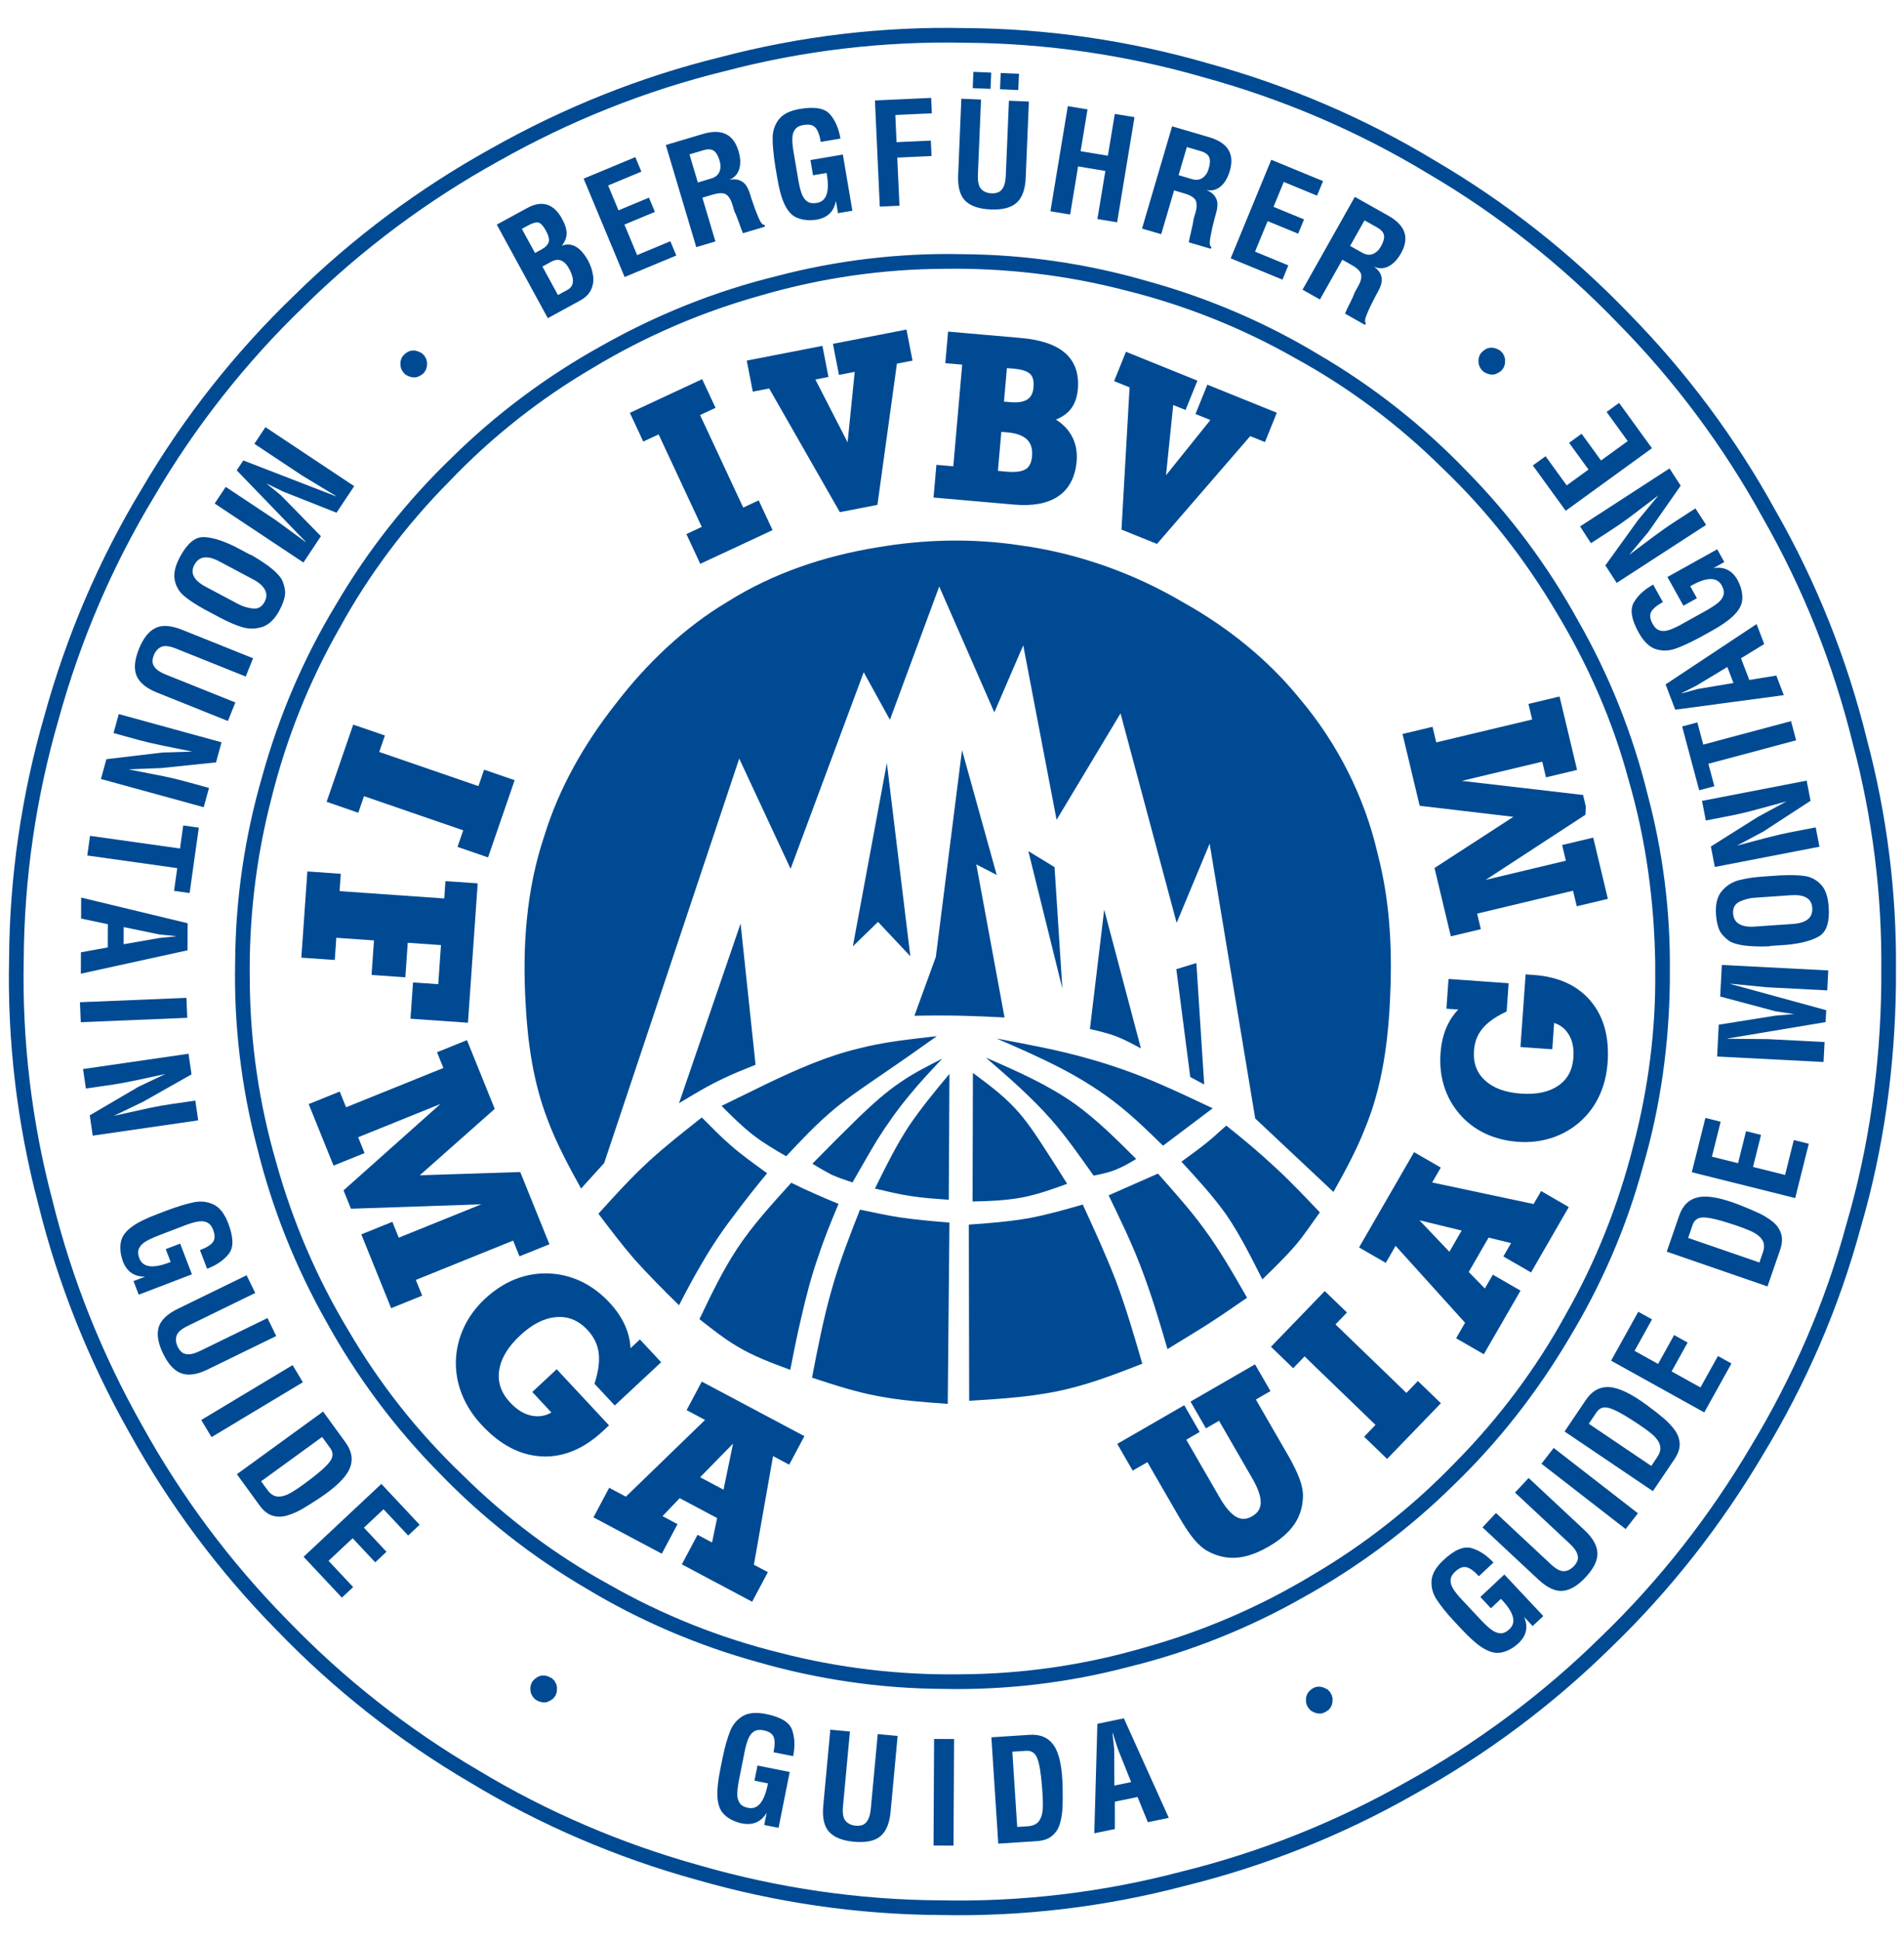 <?xml version="1.0" encoding="utf-8"?>
<!-- Generator: Adobe Illustrator 16.0.3, SVG Export Plug-In . SVG Version: 6.00 Build 0)  -->
<!DOCTYPE svg PUBLIC "-//W3C//DTD SVG 1.1//EN" "http://www.w3.org/Graphics/SVG/1.1/DTD/svg11.dtd">
<svg version="1.1" xmlns="http://www.w3.org/2000/svg" xmlns:xlink="http://www.w3.org/1999/xlink" x="0px" y="0px" width="429px"
	 height="437px" viewBox="0 0 429 437" enable-background="new 0 0 429 437" xml:space="preserve">
<g id="Ebene_2">
</g>
<g id="Ebene_1">
	<g>
		<path fill-rule="evenodd" clip-rule="evenodd" fill="#004A93" d="M376.242,218.881c0,0.689-0.001,1.379,0,2.146
			c-0.153,14.023-2.069,28.2-6.055,41.764c-3.679,13.642-9.35,26.669-16.631,38.7c-7.204,12.185-15.94,23.372-26.133,33.182
			c-10.04,9.886-21.459,18.392-33.798,25.212c-12.262,6.973-25.521,12.261-39.238,15.633c-13.642,3.602-27.82,5.287-41.921,4.98
			c-14.102-0.076-28.203-2.146-41.769-6.054c-13.564-3.755-26.669-9.349-38.702-16.629c-12.185-7.127-23.375-15.939-33.184-26.131
			c-9.886-10.04-18.394-21.458-25.214-33.795c-6.974-12.339-12.263-25.519-15.634-39.236c-3.602-13.641-5.288-27.817-4.981-41.917
			c0.077-14.101,2.146-28.201,6.054-41.688c3.755-13.64,9.35-26.744,16.631-38.776c7.127-12.184,15.94-23.373,26.133-33.181
			c10.04-9.886,21.458-18.392,33.797-25.212c12.339-6.974,25.521-12.261,39.239-15.633c13.642-3.602,27.819-5.288,41.92-4.981
			c14.102,0.077,28.203,2.146,41.691,6.054c13.642,3.755,26.747,9.349,38.779,16.629c12.186,7.126,23.374,15.939,33.184,26.131
			c9.887,10.039,18.394,21.457,25.214,33.871c6.975,12.185,12.263,25.442,15.635,39.159
			C374.709,192.059,376.395,205.547,376.242,218.881L376.242,218.881z M372.944,218.881c0-0.695,0-1.388,0-2.083
			c-0.231-13.804-2.083-27.607-5.938-40.871c-3.548-13.341-9.178-26.143-16.351-38.018c-7.018-11.876-15.578-22.827-25.604-32.389
			c-9.794-9.716-20.977-18.122-33.085-24.754c-12.031-6.863-24.987-12.03-38.407-15.346c-13.342-3.471-27.224-5.09-41.028-4.858
			c-13.805,0.077-27.61,2.081-40.875,5.938c-13.342,3.702-26.145,9.177-38.021,16.349c-11.876,6.94-22.828,15.577-32.391,25.602
			c-9.717,9.794-18.123,20.976-24.756,33.083c-6.864,12.03-12.031,24.986-15.348,38.403c-3.47,13.341-5.09,27.223-4.859,41.026
			c0.077,13.804,2.083,27.607,5.938,40.872c3.702,13.341,9.178,26.142,16.35,38.018c6.941,11.876,15.579,22.826,25.604,32.389
			c9.795,9.717,20.978,18.122,33.085,24.755c12.031,6.863,24.988,12.029,38.407,15.345c13.342,3.472,27.224,5.091,41.028,4.859
			c13.805-0.077,27.61-2.082,40.875-5.938c13.342-3.701,26.145-9.177,38.021-16.349c11.876-6.94,22.828-15.577,32.468-25.602
			c9.641-9.794,18.047-20.977,24.68-33.083c6.863-12.03,11.953-24.909,15.348-38.404C371.401,245.1,373.099,231.99,372.944,218.881
			L372.944,218.881z"/>
		<path fill-rule="evenodd" clip-rule="evenodd" fill="#004A93" d="M130.924,267.772c-2.836-5.135-5.595-10.27-7.587-15.634
			c-3.142-8.199-4.445-17.089-4.905-25.978c-0.767-12.875,0.153-25.825,4.215-37.856c3.295-10.729,8.966-20.691,16.017-29.657
			c7.051-9.196,15.558-17.319,25.367-23.143c10.116-6.361,21.765-10.268,33.644-12.185c10.653-1.839,21.536-2.069,32.188-0.46
			c12.875,1.763,25.444,6.207,36.633,12.798c10.04,5.594,19.16,12.874,26.363,21.763c8.507,10.039,14.638,22.224,17.551,34.945
			c2.682,10.269,3.295,20.844,2.835,31.496c-0.383,10.422-1.763,20.996-5.748,30.499c-1.915,4.904-4.444,9.502-7.05,14.177
			l-17.627-16.553l-10.27-61.918l-7.434,17.855l-12.646-47.205l-14.408,23.985l-7.511-39.312l-6.514,15.096l-12.416-28.354
			l-11.112,30.04l-5.901-10.729l-16.478,44.293l-11.572-24.829l-30.426,91.115L130.924,267.772L130.924,267.772z M152.996,248.537
			l13.871-40.461l3.372,31.802c-2.453,0.996-4.981,1.992-7.357,3.142C159.433,244.629,156.214,246.621,152.996,248.537
			L152.996,248.537z M192.158,213.21l7.664-41.305l5.288,43.527l-7.28-7.739L192.158,213.21L192.158,213.21z M206.029,228.843
			l4.828-13.257l5.901-46.592l7.817,28.124l-4.599-2.375l6.361,34.484c-3.065-0.153-6.207-0.306-9.35-0.383
			C213.31,228.767,209.708,228.767,206.029,228.843L206.029,228.843z M239.366,222.712l-7.664-30.959l5.901,3.602L239.366,222.712
			L239.366,222.712z M245.574,231.832l3.219-26.898l8.276,31.265c-1.839-0.996-3.678-1.992-5.671-2.759
			C249.56,232.751,247.566,232.291,245.574,231.832L245.574,231.832z M268.183,242.637l-3.143-24.292l4.521-1.379l1.763,27.357
			L268.183,242.637L268.183,242.637z M134.833,273.442c3.602-3.984,7.28-8.046,11.265-11.725c3.833-3.525,7.971-6.743,12.033-9.962
			c2.146,2.146,4.215,4.291,6.514,6.284c2.529,2.222,5.365,4.215,8.2,6.283c-2.529,3.065-4.981,6.131-7.357,9.35
			c-2.605,3.371-4.981,6.896-7.127,10.575c-1.916,3.219-3.679,6.514-5.364,9.809c-3.449-3.372-6.898-6.82-10.116-10.422
			C140.044,280.34,137.438,276.892,134.833,273.442L134.833,273.442z M157.594,297.198c2.605-5.44,5.211-10.882,8.43-15.786
			c3.525-5.364,7.894-10.115,12.262-14.943c1.839,0.92,3.678,1.763,5.594,2.605c1.686,0.767,3.372,1.456,5.058,2.146
			c-1.609,3.831-3.219,7.739-4.521,11.725c-1.609,4.521-2.835,9.272-3.908,14.023c-0.92,3.831-1.687,7.739-2.453,11.648
			c-4.139-1.533-8.277-3.065-11.956-5.288C163.112,301.567,160.353,299.344,157.594,297.198L157.594,297.198z M182.961,310.379
			c1.303-6.743,2.605-13.563,4.521-20.153c1.687-5.978,3.985-11.878,6.284-17.702c3.066,0.612,6.055,1.303,9.12,1.762
			c3.678,0.537,7.357,0.844,11.036,1.15l-0.383,40.844c-5.365-0.383-10.653-0.766-15.788-1.762
			C192.771,313.598,187.866,311.989,182.961,310.379L182.961,310.379z M218.368,315.591l-0.077-39.696
			c4.521-0.307,9.12-0.689,13.564-1.456c4.063-0.766,8.124-1.915,12.109-3.064c2.605,5.67,5.211,11.341,7.434,17.088
			c2.299,6.131,4.139,12.415,5.978,18.775c-5.518,2.146-11.035,4.291-16.784,5.671C233.389,314.671,225.878,315.131,218.368,315.591
			L218.368,315.591z M263.048,303.942c-1.84-6.36-3.756-12.722-6.132-18.852c-2.069-5.364-4.598-10.575-7.127-15.786l11.112-4.904
			c3.525,3.984,7.127,7.97,10.27,12.261c3.679,4.981,6.744,10.346,9.811,15.709c-2.913,1.993-5.748,3.985-8.737,5.901
			S266.113,302.026,263.048,303.942L263.048,303.942z M284.43,288.232c-2.529-4.98-4.981-9.962-8.124-14.56
			c-2.988-4.215-6.59-8.123-10.115-11.955c1.915-1.379,3.908-2.835,5.823-4.367c1.457-1.15,2.836-2.529,4.292-3.755
			c3.755,2.987,7.435,6.053,10.96,9.349c3.524,3.218,6.82,6.743,10.115,10.191c-1.762,2.452-3.448,4.981-5.364,7.28
			C289.641,283.175,287.035,285.704,284.43,288.232L284.43,288.232z M262.052,258.116c-3.22-3.142-6.361-6.207-9.811-8.966
			c-3.908-3.143-8.276-5.9-12.798-8.276c-4.828-2.529-9.887-4.751-14.868-6.896c6.821,1.303,13.719,2.528,20.386,4.444
			c5.288,1.456,10.499,3.295,15.558,5.44c4.292,1.84,8.507,3.832,12.722,5.824L262.052,258.116L262.052,258.116z M246.417,264.859
			c-3.065-4.291-6.132-8.735-9.58-12.644c-4.444-5.059-9.579-9.502-14.714-13.947c7.051,3.065,14.025,6.131,20.155,10.498
			c4.981,3.603,9.35,7.971,13.719,12.338c-1.38,0.843-2.683,1.609-4.139,2.223C250.173,264.094,248.333,264.477,246.417,264.859
			L246.417,264.859z M240.439,266.699c-3.296,1.227-6.591,2.375-10.039,3.065c-3.679,0.689-7.435,0.843-11.267,0.919l0.077-28.967
			c3.295,2.452,6.514,4.828,9.272,7.74c2.836,2.988,5.059,6.438,7.281,9.886C237.374,261.794,238.906,264.247,240.439,266.699
			L240.439,266.699z M213.77,270.301c-2.913-0.23-5.748-0.384-8.583-0.843c-2.683-0.383-5.365-1.073-8.047-1.687
			c2.376-4.827,4.752-9.655,7.664-14.1c2.759-4.062,5.901-7.894,9.12-11.725L213.77,270.301L213.77,270.301z M192.081,266.393
			c-1.609-0.536-3.219-1.073-4.752-1.763c-1.456-0.767-2.912-1.609-4.292-2.452c3.449-3.525,6.974-7.05,10.5-10.498
			c2.989-2.836,6.054-5.671,9.503-7.97c2.912-1.993,6.131-3.603,9.273-5.212c-2.529,2.683-5.058,5.364-7.434,8.276
			c-2.682,3.219-5.058,6.591-7.281,10.116C195.683,260.032,193.92,263.251,192.081,266.393L192.081,266.393z M177.136,260.491
			c-2.529-1.455-4.981-2.911-7.204-4.597c-2.606-1.993-4.982-4.369-7.357-6.744c3.448-1.686,6.897-3.372,10.346-5.058
			c6.591-3.143,13.335-6.131,20.309-7.816c5.824-1.532,11.802-2.146,17.856-2.836c-3.985,2.836-7.894,5.595-11.956,8.354
			c-3.755,2.605-7.51,5.058-11.036,7.97C184.111,253.059,180.585,256.813,177.136,260.491L177.136,260.491z"/>
		<path fill-rule="evenodd" clip-rule="evenodd" fill="#004A93" d="M339.106,81.323c0,0.077,0,0.077,0,0.077
			c0,0.23,0,0.537-0.076,0.767c-0.077,0.23-0.154,0.537-0.307,0.766c-0.154,0.23-0.308,0.383-0.461,0.613
			c-0.229,0.153-0.459,0.306-0.689,0.459c-0.229,0.077-0.46,0.23-0.689,0.307c-0.23,0.076-0.536,0.076-0.767,0.076
			c-0.307,0-0.536-0.076-0.843-0.153c-0.23-0.077-0.46-0.153-0.69-0.306c-0.229-0.077-0.459-0.307-0.612-0.46
			c-0.23-0.23-0.307-0.383-0.46-0.613c-0.153-0.229-0.229-0.459-0.307-0.766c-0.077-0.23-0.077-0.537-0.077-0.767
			c0-0.306,0-0.537,0.077-0.766c0.077-0.307,0.23-0.537,0.307-0.767c0.153-0.23,0.307-0.383,0.536-0.613
			c0.153-0.154,0.384-0.307,0.613-0.46c0.229-0.154,0.46-0.23,0.69-0.307c0.306-0.077,0.536-0.077,0.842-0.077
			c0.23,0,0.537,0.077,0.767,0.153c0.23,0.077,0.46,0.153,0.69,0.307c0.229,0.077,0.46,0.23,0.612,0.46
			c0.23,0.153,0.384,0.383,0.461,0.613c0.152,0.23,0.306,0.46,0.306,0.767C339.106,80.863,339.183,81.093,339.106,81.323
			L339.106,81.323z"/>
		<path fill="#004A93" d="M252.688,119.311l0.031-0.548l1.792-31.493l-2.77-1.119l-0.715-0.289l0.287-0.712l2.095-5.185l0.289-0.715
			l0.712,0.288l14.675,5.929l0.715,0.289l-0.287,0.711l-2.095,5.185l-0.289,0.714l-0.711-0.287l-2.074-0.838l-1.62,15.828
			l9.994-12.445l-2.637-1.065l-0.716-0.289l0.287-0.711l2.096-5.185l0.289-0.715l0.711,0.288l14.227,5.747l0.715,0.29l-0.287,0.71
			l-2.096,5.186l-0.288,0.715l-0.711-0.288l-2.61-1.054l-20.652,23.873l-0.36,0.416l-0.507-0.206l-6.974-2.817L252.688,119.311
			L252.688,119.311z M224.844,106.09l1.975,0.173c1.042,0.09,1.928,0.083,2.655-0.023l-0.003,0c0.687-0.1,1.241-0.285,1.664-0.556
			v0.003c0.393-0.253,0.705-0.608,0.935-1.064c0.244-0.484,0.399-1.097,0.464-1.836c0.073-0.835,0.014-1.563-0.177-2.182
			c-0.185-0.602-0.495-1.121-0.932-1.558c-0.001-0.001-0.002-0.002-0.003-0.003l0.003,0.003c-0.001-0.001-0.002-0.002-0.003-0.003
			c-0.448-0.444-1.032-0.802-1.751-1.074c-0.746-0.281-1.649-0.468-2.709-0.562l-1.349-0.118L224.844,106.09L224.844,106.09z
			 M226.209,90.479l1.397,0.123c0.904,0.079,1.684,0.062,2.339-0.051c0.626-0.107,1.145-0.299,1.559-0.573
			c0.389-0.259,0.697-0.604,0.922-1.036c0.236-0.453,0.384-1.014,0.442-1.682c0.063-0.728,0.027-1.342-0.107-1.846
			c-0.126-0.465-0.336-0.844-0.63-1.139c-0.312-0.308-0.757-0.562-1.336-0.762c-0.62-0.214-1.396-0.363-2.327-0.444l-1.598-0.14
			L226.209,90.479L226.209,90.479z M230.018,76.14c2.226,0.194,4.169,0.571,5.83,1.13c1.691,0.568,3.076,1.327,4.154,2.275h-0.003
			c1.108,0.974,1.901,2.149,2.377,3.524c0.469,1.355,0.629,2.892,0.479,4.609c-0.087,0.984-0.284,1.879-0.592,2.682
			c-0.315,0.822-0.743,1.534-1.279,2.133l-0.003,0.002c-0.535,0.591-1.214,1.108-2.038,1.549c-0.32,0.172-0.663,0.332-1.028,0.479
			c0.464,0.292,0.894,0.605,1.287,0.937c0.834,0.702,1.521,1.497,2.063,2.38c0.539,0.887,0.918,1.842,1.136,2.864
			s0.277,2.101,0.178,3.235c-0.154,1.763-0.572,3.301-1.254,4.612c-0.689,1.327-1.647,2.409-2.871,3.244v0.003
			c-1.205,0.818-2.649,1.384-4.334,1.697c-1.652,0.306-3.521,0.369-5.604,0.188l-17.403-1.523l-0.772-0.067l0.067-0.771l0.509-5.829
			l0.068-0.772l0.77,0.067l3.037,0.266l2.004-22.904l-3.034-0.265l-0.771-0.067l0.067-0.77l0.488-5.571l0.067-0.772l0.77,0.067
			L230.018,76.14L230.018,76.14z M189.231,115.389l-0.274-0.479l-15.649-27.387l-2.939,0.571l-0.753,0.146l-0.147-0.758l-1.068-5.49
			l-0.146-0.753l0.757-0.147l15.538-3.02l0.754-0.146l0.147,0.758l1.067,5.489l0.146,0.753l-0.758,0.148l-2.189,0.426l7.261,14.154
			l1.603-15.877l-2.796,0.544l-0.753,0.146l-0.147-0.758l-1.067-5.489l-0.146-0.753l0.757-0.148l15.063-2.927l0.753-0.146
			l0.147,0.758l1.067,5.489l0.146,0.753l-0.758,0.147l-2.758,0.536l-4.317,31.268l-0.075,0.545l-0.543,0.105l-7.382,1.436
			L189.231,115.389L189.231,115.389z M157.78,127.027l-0.326-0.699l-2.474-5.304l-0.325-0.698l0.699-0.327l2.764-1.289l-9.72-20.843
			l-2.764,1.289l-0.699,0.326l-0.326-0.699l-2.364-5.069l-0.326-0.698l0.699-0.326l14.894-6.944l0.698-0.326l0.326,0.699
			l2.364,5.068l0.326,0.698l-0.7,0.326l-2.787,1.299l9.72,20.843l2.789-1.3l0.698-0.326l0.326,0.699l2.473,5.304l0.326,0.698
			l-0.699,0.326l-14.893,6.945L157.78,127.027L157.78,127.027z"/>
		<path fill="#004A93" d="M357.291,181.701l-0.065,1.853l-22.464,14.666l18.056-4.309l-0.665-2.784l-0.179-0.749l0.747-0.178
			l5.51-1.315l0.748-0.178l0.179,0.747l2.938,12.305l0.179,0.748l-0.747,0.178L356.016,204l-0.748,0.178l-0.178-0.747l-0.659-2.761
			l-21.611,5.159l0.658,2.759l0.178,0.748l-0.747,0.178l-5.266,1.258l-0.748,0.178l-0.178-0.748l-3.372-14.12l-0.127-0.532
			l0.454-0.294l17.318-11.233l-20.586-2.423l-0.532-0.062l-0.126-0.528l-3.556-14.9l-0.179-0.748l0.746-0.179l5.268-1.259
			l0.747-0.179l0.179,0.748l0.658,2.76l21.612-5.159l-0.658-2.758l-0.179-0.749l0.748-0.179l5.509-1.315l0.749-0.178l0.178,0.747
			l3.593,15.047l0.178,0.749l-0.746,0.178l-5.511,1.316l-0.748,0.179l-0.179-0.748l-0.665-2.785l-18.118,4.324l26.779,3.116
			l0.535,0.063l0.126,0.527l0.74,3.1L357.291,181.701L357.291,181.701z M339.468,227.884l-0.405,0.194
			c-1.169,0.565-2.185,1.165-3.046,1.8c-0.843,0.62-1.538,1.275-2.086,1.965c-0.541,0.677-0.962,1.419-1.264,2.223
			c-0.302,0.806-0.487,1.692-0.556,2.655c-0.099,1.387,0.057,2.632,0.466,3.733c0.407,1.099,1.071,2.075,1.99,2.93
			c0.935,0.867,2.066,1.55,3.396,2.047c1.349,0.504,2.917,0.82,4.706,0.947c1.798,0.128,3.407,0.037,4.825-0.271
			c1.394-0.304,2.612-0.818,3.653-1.544c1.024-0.713,1.814-1.589,2.371-2.625c0.562-1.045,0.892-2.27,0.991-3.672
			c0.08-1.119,0.02-2.133-0.183-3.037c-0.199-0.889-0.535-1.689-1.009-2.396l-0.002-0.003c-0.468-0.703-1.031-1.269-1.689-1.693
			h-0.002c-0.441-0.285-0.926-0.509-1.452-0.674l-0.367,5.161l-0.056,0.771l-0.77-0.055l-5.626-0.401l-0.771-0.055l0.055-0.77
			l1.055-14.823l0.055-0.771l0.771,0.055l1.052,0.075c2.771,0.197,5.224,0.78,7.359,1.751c2.152,0.979,3.974,2.35,5.461,4.11
			c1.486,1.763,2.55,3.81,3.188,6.137c0.633,2.306,0.848,4.882,0.646,7.728c-0.097,1.357-0.302,2.668-0.616,3.931
			c-0.313,1.254-0.734,2.449-1.267,3.585l0.003-0.003c-0.529,1.141-1.159,2.198-1.888,3.176c-0.726,0.974-1.558,1.873-2.494,2.701
			l-0.003,0.003c-0.938,0.817-1.936,1.525-2.994,2.124l0.003-0.003c-1.063,0.602-2.188,1.096-3.378,1.481h-0.003
			c-1.192,0.386-2.416,0.651-3.674,0.796c-1.265,0.146-2.557,0.172-3.872,0.079c-1.352-0.097-2.651-0.303-3.897-0.618
			c-1.244-0.313-2.427-0.737-3.547-1.269h-0.003c-1.115-0.533-2.156-1.169-3.121-1.908c-0.962-0.736-1.847-1.574-2.652-2.514
			c-0.795-0.931-1.48-1.916-2.055-2.956c-0.572-1.037-1.038-2.134-1.396-3.29v0.003c-0.359-1.147-0.605-2.339-0.737-3.574
			c-0.133-1.247-0.152-2.523-0.061-3.826c0.085-1.19,0.261-2.321,0.527-3.393c0.266-1.068,0.622-2.063,1.067-2.987
			c0.451-0.934,0.99-1.792,1.616-2.574c0.249-0.311,0.512-0.61,0.79-0.9l-1.901-0.135l-0.772-0.055l0.056-0.771l0.367-5.158
			l0.054-0.771l0.771,0.055l12.002,0.854l0.771,0.055l-0.055,0.771l-0.366,5.158L339.468,227.884L339.468,227.884z M334.324,305.099
			l-0.666-0.384l-4.906-2.833l-0.666-0.384l0.387-0.67l1.63-2.823l-15.653-17.323l-1.826,3.163l-0.386,0.667l-0.665-0.384
			l-4.689-2.707l-0.666-0.385l0.387-0.67l11.623-20.129l0.386-0.668l0.665,0.385l4.688,2.707l0.667,0.384l-0.387,0.67l-1.554,2.689
			l22.854,4.854l1.303-2.256l0.384-0.665l0.667,0.386l4.906,2.832l0.665,0.384l-0.386,0.667l-7.735,13.398l-0.386,0.667
			l-0.665-0.384l-4.906-2.833l-0.667-0.385l0.386-0.669l1.353-2.342l-5.066-1.233l-4.472,7.743l3.632,3.723l1.417-2.455l0.385-0.668
			l0.666,0.385l4.906,2.832l0.666,0.384l-0.387,0.67l-7.502,12.993L334.324,305.099L334.324,305.099z M326.571,282.014l2.76-4.779
			l-9.513-2.316L326.571,282.014L326.571,282.014z M312.535,328.682l-0.552-0.532l-4.075-3.935l-0.554-0.536l0.533-0.552
			l2.036-2.107l-15.983-15.434l-2.033,2.105l-0.536,0.555l-0.552-0.533l-3.895-3.761l-0.555-0.535l0.533-0.552l11.051-11.442
			l0.535-0.554l0.552,0.532l3.895,3.761l0.555,0.535l-0.533,0.553l-2.054,2.126l15.982,15.434l2.052-2.124l0.535-0.555l0.553,0.533
			l4.074,3.935l0.554,0.535l-0.533,0.553l-11.05,11.441L312.535,328.682L312.535,328.682z M258.525,329.407l-2.645,1.527
			l-0.67,0.386l-0.384-0.666l-2.707-4.688l-0.386-0.669l0.669-0.386l13.754-7.94l0.668-0.386l0.387,0.669l2.706,4.688l0.386,0.669
			l-0.669,0.386l-2.348,1.355l7.546,13.069c0.658,1.141,1.312,2.079,1.957,2.814c0.618,0.703,1.227,1.218,1.827,1.54
			c0.554,0.298,1.117,0.437,1.689,0.413c0.579-0.023,1.184-0.216,1.809-0.577c0.637-0.367,1.116-0.801,1.434-1.297
			c0.312-0.484,0.48-1.047,0.505-1.683v-0.006c0.03-0.687-0.103-1.475-0.396-2.364c-0.31-0.934-0.791-1.968-1.444-3.099
			l-7.547-13.071l-2.284,1.318l-0.666,0.384l-0.385-0.667l-2.707-4.688l-0.387-0.669l0.666-0.385l13.204-7.623l0.666-0.384
			l0.386,0.667l2.707,4.688l0.386,0.669l-0.666,0.385l-2.624,1.515l7.116,12.323h0.003c0.621,1.076,1.162,2.082,1.623,3.018
			c0.46,0.934,0.825,1.769,1.094,2.503c0.273,0.746,0.474,1.446,0.603,2.1c0.135,0.679,0.193,1.311,0.179,1.896
			c-0.028,1.188-0.209,2.314-0.543,3.376c-0.333,1.063-0.819,2.054-1.459,2.972v-0.004c-0.63,0.915-1.434,1.789-2.406,2.622
			c-0.968,0.827-2.096,1.613-3.382,2.355v-0.003c-1.265,0.729-2.487,1.3-3.666,1.711c-1.209,0.421-2.362,0.675-3.457,0.763h-0.003
			c-1.106,0.087-2.209,0.008-3.304-0.234c-1.081-0.239-2.14-0.64-3.172-1.198c-0.002-0.001-0.004-0.002-0.006-0.003l0.006,0.003
			c-0.002-0.001-0.004-0.002-0.006-0.003c-0.535-0.282-1.068-0.651-1.598-1.107c-0.521-0.447-1.037-0.976-1.546-1.585
			c-0.496-0.593-1.033-1.32-1.608-2.182c-0.565-0.846-1.162-1.81-1.786-2.89L258.525,329.407L258.525,329.407z"/>
		<polygon fill="#004A93" points="85.928,334.313 94.552,343.517 91.966,345.94 86.42,340.022 81.993,344.171 87.08,349.6 
			84.541,351.979 79.453,346.551 74.024,351.638 79.57,357.556 77.03,359.936 68.405,350.732 85.928,334.313 		"/>
		<path fill="#004A93" d="M79.587,163.248l0.728,0.25l5.677,1.954l0.73,0.251l-0.251,0.728l-1.025,2.979l22.353,7.696l1.025-2.977
			l0.251-0.729l0.728,0.25l5.427,1.868l0.729,0.251l-0.251,0.728l-5.49,15.942l-0.251,0.729l-0.728-0.25l-5.427-1.868l-0.729-0.251
			l0.25-0.728l1.034-3.004l-22.353-7.696l-1.034,3.002l-0.251,0.729l-0.728-0.25l-5.678-1.955l-0.729-0.25l0.25-0.729l5.49-15.942
			L79.587,163.248L79.587,163.248z M75.425,216.276l-0.767-0.054l-5.99-0.418l-0.773-0.054l0.054-0.767l1.25-17.881l0.054-0.772
			l0.767,0.053l5.99,0.419l0.774,0.054l-0.054,0.767l-0.22,3.144l23.582,1.649l0.219-3.137l0.054-0.773l0.767,0.053l5.725,0.4
			l0.773,0.054l-0.054,0.767l-2.088,29.862l-0.054,0.772l-0.768-0.054l-11.406-0.798l-0.772-0.054l0.054-0.767l0.464-6.637
			l0.054-0.772l0.767,0.054l4.914,0.344l0.616-8.804l-7.486-0.523l-0.489,7.004l-0.054,0.773l-0.767-0.054l-6.07-0.425l-0.773-0.053
			l0.054-0.767l0.49-7.011l-8.486-0.593l-0.295,4.226L75.425,216.276L75.425,216.276z M77.404,268.181l0.404-0.36l21.422-19.097
			l-18.528,7.485l1.155,2.858l0.288,0.711l-0.715,0.289l-5.568,2.249l-0.711,0.287l-0.289-0.715l-5.024-12.435l-0.287-0.711
			l0.715-0.289l5.568-2.249l0.711-0.287l0.289,0.715l1.143,2.829l21.922-8.856l-1.145-2.833l-0.287-0.712l0.715-0.288l5.322-2.15
			l0.711-0.287l0.289,0.715l5.765,14.269l0.202,0.501l-0.407,0.36l-16.479,14.602l22.099-0.718l0.535-0.018l0.203,0.503
			l6.084,15.057l0.288,0.711l-0.715,0.289l-5.321,2.15l-0.711,0.287l-0.289-0.715l-1.143-2.83l-21.922,8.857l1.145,2.833
			l0.288,0.711l-0.715,0.289l-5.568,2.249l-0.711,0.287l-0.289-0.715l-6.144-15.205l-0.288-0.712l0.715-0.289l5.568-2.249
			l0.711-0.287l0.289,0.715l1.153,2.854l18.597-7.514L79.611,272.3l-0.535,0.018l-0.204-0.503l-1.266-3.133L77.404,268.181
			L77.404,268.181z M133.945,311.75l0.131-0.426c0.406-1.313,0.674-2.536,0.805-3.67c0.127-1.107,0.12-2.125-0.021-3.053
			l0.001-0.003c-0.135-0.906-0.41-1.773-0.82-2.596c-0.415-0.832-0.97-1.62-1.662-2.362c-1.003-1.076-2.089-1.857-3.254-2.341
			c-1.15-0.478-2.395-0.668-3.731-0.57c-1.355,0.099-2.707,0.485-4.058,1.161c-1.38,0.69-2.763,1.681-4.147,2.972
			c-1.395,1.3-2.487,2.617-3.276,3.949c-0.775,1.309-1.258,2.632-1.448,3.967c-0.186,1.317-0.076,2.572,0.329,3.762
			c0.41,1.2,1.125,2.348,2.143,3.438c0.804,0.862,1.638,1.547,2.501,2.052v0.004c0.839,0.49,1.708,0.81,2.604,0.954h0.003
			c0.889,0.146,1.743,0.115,2.559-0.091c0.56-0.142,1.105-0.367,1.634-0.676l-3.782-4.056l-0.524-0.563l0.563-0.524l4.373-4.078
			l0.563-0.524l0.525,0.564l10.744,11.52l0.524,0.563l-0.564,0.525l-0.817,0.762c-2.153,2.008-4.373,3.489-6.659,4.441
			c-2.311,0.963-4.68,1.386-7.11,1.268s-4.778-0.769-7.042-1.952c-2.238-1.169-4.389-2.86-6.453-5.073
			c-0.99-1.062-1.859-2.165-2.604-3.31c-0.748-1.148-1.37-2.335-1.864-3.563l0,0.004c-0.497-1.22-0.861-2.47-1.095-3.749
			l0.001,0.003c-0.234-1.28-0.334-2.572-0.302-3.875v-0.006c0.042-1.307,0.213-2.588,0.514-3.843
			c0.299-1.25,0.727-2.478,1.286-3.682l0.003-0.003c0.56-1.199,1.236-2.339,2.03-3.416c0.793-1.076,1.704-2.097,2.734-3.057
			c1.054-0.982,2.149-1.841,3.284-2.574c1.148-0.742,2.328-1.354,3.539-1.836h0.003c1.218-0.48,2.46-0.828,3.725-1.043
			c1.269-0.215,2.553-0.297,3.853-0.245c1.282,0.055,2.538,0.234,3.765,0.541c1.222,0.305,2.408,0.734,3.558,1.288l-0.003-0.003
			c1.141,0.545,2.241,1.216,3.3,2.009c1.054,0.79,2.056,1.694,3.005,2.712c0.869,0.932,1.619,1.882,2.25,2.852
			c0.634,0.973,1.148,1.965,1.542,2.976c0.396,1.018,0.673,2.052,0.828,3.103c0.067,0.452,0.113,0.904,0.136,1.359l1.553-1.448
			l0.562-0.523l0.525,0.563l3.738,4.009l0.524,0.562l-0.563,0.525l-9.329,8.699l-0.562,0.523l-0.525-0.563l-3.739-4.009
			L133.945,311.75L133.945,311.75z M157.746,332.809l5.273,2.803l2.146-10.375L157.746,332.809L157.746,332.809z M133.713,341.847
			l0.362-0.68l2.819-5.302l0.362-0.682l0.68,0.362l3.085,1.641l17.841-17.287l-3.476-1.848l-0.681-0.362l0.361-0.681l2.694-5.066
			l0.363-0.681l0.68,0.361l21.756,11.567l0.682,0.362l-0.362,0.68l-2.695,5.066l-0.362,0.682l-0.68-0.361l-2.963-1.576
			l-4.313,24.479l2.466,1.311l0.681,0.362l-0.362,0.681l-2.819,5.302l-0.362,0.681l-0.68-0.361l-14.481-7.699l-0.681-0.361
			l0.361-0.681l2.82-5.303l0.362-0.681l0.68,0.362l2.587,1.375l1.138-5.504l-8.432-4.482l-3.872,4.05l2.705,1.438l0.681,0.361
			l-0.362,0.681l-2.819,5.302l-0.362,0.681l-0.68-0.361l-14.042-7.466L133.713,341.847L133.713,341.847z"/>
		<path fill-rule="evenodd" clip-rule="evenodd" fill="#004A93" d="M111.933,50.604l6.812-3.715
			c3.308-1.805,5.907-1.064,7.796,2.222c0.793,1.41,1.169,2.6,1.127,3.567c-0.042,0.968-0.41,1.861-1.104,2.676
			c2.219-0.823,4.176,0.255,5.874,3.234c0.612,1.121,1.005,2.264,1.18,3.43c0.176,1.165,0.031,2.245-0.435,3.237
			c-0.464,0.993-1.285,1.811-2.462,2.453l-7.289,3.976L111.933,50.604L111.933,50.604z M117.583,51.56l2.966,5.438l1.374-0.75
			c0.934-0.509,1.5-1.072,1.697-1.689c0.197-0.617-0.01-1.485-0.622-2.606c-0.641-1.13-1.223-1.74-1.745-1.831
			c-0.522-0.09-1.288,0.139-2.297,0.689L117.583,51.56L117.583,51.56z M124.234,58.952l-2.019,1.101l3.502,6.419l2.131-1.162
			c1.457-0.795,1.632-2.297,0.525-4.505C127.277,58.663,125.897,58.045,124.234,58.952L124.234,58.952z M131.504,40.248
			l11.644-4.849l1.363,3.271l-7.488,3.118l2.333,5.601l6.869-2.861l1.338,3.212l-6.868,2.861l2.86,6.868l7.488-3.118l1.338,3.213
			l-11.643,4.849L131.504,40.248L131.504,40.248z M150.018,32.671l8.323-2.482c4.08-1.217,6.721-0.072,7.922,3.434
			c0.555,1.634,0.67,3.065,0.348,4.294c-0.322,1.23-1.077,2.088-2.265,2.575c0.908-0.159,1.665-0.118,2.27,0.123
			c0.605,0.242,1.069,0.586,1.392,1.035c0.322,0.448,0.577,0.927,0.762,1.438c0.186,0.511,0.379,1.103,0.58,1.777
			c0.509,1.558,1.021,2.938,1.536,4.14c0.514,1.202,0.964,1.745,1.353,1.629l0.127,0.429l-4.957,1.479
			c-0.252-0.547-0.557-1.345-0.914-2.394c-0.357-1.048-0.695-1.88-1.012-2.497l-0.465-1.56c-0.329-1.102-0.793-1.857-1.393-2.267
			c-0.6-0.41-1.634-0.396-3.104,0.042l-2.264,0.675l2.939,9.853l-4.314,1.287L150.018,32.671L150.018,32.671z M158.467,33.85
			l-3.121,0.931l1.889,6.333l2.999-0.895c0.938-0.279,1.559-0.787,1.862-1.521c0.303-0.734,0.318-1.561,0.044-2.479
			c-0.334-1.122-0.775-1.873-1.322-2.255C160.271,33.584,159.487,33.546,158.467,33.85L158.467,33.85z M189.367,31.219l-4.439,0.752
			c-0.274-1.616-0.69-2.706-1.25-3.27c-0.56-0.564-1.428-0.746-2.603-0.547c-0.864,0.125-1.501,0.448-1.909,0.971
			c-0.408,0.522-0.622,1.201-0.644,2.036c-0.02,0.834,0.069,1.84,0.269,3.015l1.05,6.202c0.214,1.26,0.46,2.298,0.738,3.115
			c0.278,0.816,0.69,1.431,1.236,1.846c0.545,0.416,1.29,0.543,2.234,0.383c2.162-0.366,2.91-2.511,2.247-6.436l-0.054-0.315
			l-3.054,0.518l-0.581-3.432l7.304-1.237l2.143,12.656l-3.243,0.549l-0.469-2.771c-0.435,2.405-1.891,3.818-4.368,4.237
			c-0.314,0.053-0.814,0.095-1.5,0.125c-1.453-0.035-2.631-0.332-3.535-0.891c-0.904-0.56-1.672-1.557-2.305-2.994
			c-0.632-1.437-1.144-3.374-1.535-5.812l-0.426-2.519c-0.409-2.672-0.605-4.787-0.589-6.345c0.018-1.557,0.48-2.937,1.389-4.138
			c0.909-1.201,2.507-1.995,4.794-2.382c3.317-0.562,5.566-0.154,6.75,1.221C188.199,27.131,188.983,28.952,189.367,31.219
			L189.367,31.219z M197.136,22.632l12.665-0.578l0.158,3.477l-8.229,0.375l0.279,6.124l7.72-0.352l0.159,3.477l-7.72,0.352
			l0.495,10.845l-4.434,0.202L197.136,22.632L197.136,22.632z M216.604,22.243l4.436,0.185l-0.704,16.876
			c-0.068,1.616,0.185,2.718,0.757,3.308c0.572,0.588,1.348,0.903,2.325,0.943c0.596,0.025,1.116-0.06,1.562-0.255
			c0.444-0.194,0.817-0.589,1.12-1.183c0.302-0.595,0.477-1.466,0.524-2.615l0.701-16.812l4.498,0.187l-0.717,17.196
			c-0.107,2.573-0.776,4.43-2.007,5.572c-1.229,1.142-3.196,1.656-5.896,1.544c-2.573-0.107-4.465-0.746-5.674-1.915
			c-1.208-1.169-1.755-3.115-1.642-5.836L216.604,22.243L216.604,22.243z M225.475,16.445l4.116,0.172l-0.153,3.668l-4.115-0.171
			L225.475,16.445L225.475,16.445z M219.317,16.188l4.021,0.168l-0.153,3.668l-4.02-0.167L219.317,16.188L219.317,16.188z
			 M240.594,23.909l4.442,0.734l-1.558,9.419l6.144,1.016l1.558-9.419l4.441,0.734l-3.917,23.689l-4.442-0.735l1.793-10.836
			l-6.144-1.016l-1.792,10.837l-4.442-0.735L240.594,23.909L240.594,23.909z M264.095,28.456l8.333,2.451
			c4.085,1.201,5.677,3.6,4.774,7.195c-0.426,1.672-1.108,2.936-2.048,3.791s-2.039,1.164-3.301,0.926
			c0.848,0.36,1.461,0.807,1.836,1.339c0.376,0.532,0.578,1.074,0.604,1.625s-0.021,1.092-0.145,1.622
			c-0.123,0.531-0.283,1.131-0.481,1.805c-0.422,1.584-0.744,3.021-0.968,4.309c-0.223,1.288-0.141,1.989,0.247,2.103l-0.126,0.429
			l-4.963-1.459c0.087-0.596,0.266-1.431,0.537-2.505s0.442-1.956,0.512-2.645l0.46-1.563c0.324-1.102,0.346-1.989,0.065-2.66
			c-0.278-0.67-1.154-1.221-2.625-1.654l-2.267-0.667l-2.901,9.864l-4.32-1.271L264.095,28.456L264.095,28.456z M270.539,34.045
			l-3.125-0.919l-1.864,6.341l3.002,0.883c0.939,0.276,1.736,0.189,2.391-0.262s1.116-1.136,1.387-2.055
			c0.33-1.124,0.37-1.994,0.118-2.611C272.197,34.804,271.561,34.345,270.539,34.045L270.539,34.045z M286.439,35.996l11.663,4.804
			l-1.351,3.277l-7.499-3.089l-2.311,5.609l6.879,2.833l-1.326,3.218l-6.879-2.833l-2.834,6.878l7.499,3.089l-1.325,3.218
			l-11.663-4.804L286.439,35.996L286.439,35.996z M305.264,44.347l7.568,4.262c3.71,2.089,4.72,4.784,3.032,8.084
			c-0.79,1.534-1.739,2.611-2.847,3.233c-1.108,0.622-2.25,0.675-3.426,0.159c0.745,0.543,1.241,1.115,1.488,1.718
			s0.32,1.176,0.223,1.72c-0.099,0.542-0.267,1.059-0.506,1.547c-0.238,0.489-0.53,1.039-0.875,1.651
			c-0.768,1.449-1.404,2.776-1.911,3.981c-0.508,1.204-0.585,1.905-0.232,2.104l-0.22,0.389l-4.508-2.538
			c0.219-0.562,0.582-1.335,1.087-2.32c0.506-0.986,0.87-1.806,1.094-2.462l0.799-1.419c0.564-1.002,0.785-1.861,0.664-2.577
			c-0.122-0.716-0.852-1.45-2.187-2.202l-2.06-1.16l-5.046,8.959l-3.923-2.21L305.264,44.347L305.264,44.347z M310.285,51.243
			l-2.838-1.599l-3.243,5.759l2.727,1.536c0.854,0.48,1.649,0.574,2.388,0.283c0.739-0.292,1.344-0.856,1.813-1.691
			c0.575-1.021,0.81-1.859,0.703-2.518C311.729,52.355,311.213,51.765,310.285,51.243L310.285,51.243z"/>
		<path fill-rule="evenodd" clip-rule="evenodd" fill="#004A93" d="M72.578,323.738l-13.744,9.984l1.39,1.912
			c0.701,0.964,1.485,1.474,2.353,1.527c0.868,0.053,1.82-0.211,2.857-0.794c1.037-0.582,2.422-1.528,4.154-2.84
			c2.403-1.798,3.984-3.217,4.743-4.255c0.758-1.038,0.788-2.039,0.087-3.003L72.578,323.738L72.578,323.738z M72.799,318.013
			l5.068,6.975c1.451,1.998,1.743,3.983,0.874,5.956c-0.869,1.974-3.15,4.184-6.846,6.631c-1.6,1.058-2.932,1.887-3.995,2.488
			c-1.063,0.601-2.153,1.064-3.272,1.39c-1.118,0.326-2.204,0.326-3.257-0.001s-2.018-1.093-2.894-2.298l-5.105-7.027
			L72.799,318.013L72.799,318.013z"/>
		<polygon fill-rule="evenodd" clip-rule="evenodd" fill="#004A93" points="65.924,307.547 68.243,311.406 47.66,323.772 
			45.341,319.914 65.924,307.547 		"/>
		<path fill-rule="evenodd" clip-rule="evenodd" fill="#004A93" d="M55.562,287.306l1.946,3.989l-15.182,7.404
			c-1.455,0.709-2.305,1.455-2.55,2.239c-0.246,0.782-0.154,1.614,0.275,2.494c0.261,0.535,0.583,0.953,0.966,1.251
			c0.383,0.3,0.907,0.44,1.574,0.423c0.666-0.017,1.516-0.277,2.549-0.781l15.126-7.376l1.974,4.046l-15.47,7.544
			c-2.315,1.129-4.268,1.424-5.857,0.885s-2.977-2.023-4.162-4.453c-1.129-2.314-1.466-4.282-1.013-5.9
			c0.454-1.619,1.906-3.025,4.354-4.22L55.562,287.306L55.562,287.306z"/>
		<path fill-rule="evenodd" clip-rule="evenodd" fill="#004A93" d="M46.666,285.846l-1.611-4.204c1.53-0.586,2.517-1.21,2.959-1.869
			c0.442-0.66,0.45-1.546,0.023-2.659c-0.292-0.823-0.735-1.383-1.327-1.68c-0.593-0.298-1.301-0.373-2.123-0.229
			c-0.822,0.145-1.791,0.43-2.903,0.856l-5.874,2.252c-1.193,0.457-2.162,0.903-2.907,1.337c-0.746,0.435-1.268,0.959-1.568,1.575
			c-0.299,0.616-0.277,1.372,0.065,2.267c0.785,2.047,3.036,2.358,6.753,0.934l0.298-0.115l-1.109-2.892l3.25-1.245l2.651,6.916
			l-11.986,4.595l-1.177-3.07l2.624-1.006c-2.444,0.048-4.115-1.102-5.015-3.447c-0.114-0.297-0.254-0.779-0.417-1.446
			c-0.252-1.431-0.193-2.645,0.177-3.642c0.37-0.997,1.197-1.946,2.481-2.849s3.083-1.786,5.396-2.65l2.386-0.914
			c2.539-0.929,4.574-1.537,6.104-1.827s2.974-0.108,4.33,0.546c1.356,0.653,2.45,2.064,3.281,4.23
			c1.204,3.141,1.248,5.426,0.132,6.857C50.444,283.896,48.813,285.023,46.666,285.846L46.666,285.846z"/>
		<path fill-rule="evenodd" clip-rule="evenodd" fill="#004A93" d="M42.479,237.4l0.673,4.645l-10.884,6.159l-6.604,3.184
			c3.75-0.845,6.433-1.438,8.05-1.78c1.618-0.342,3.279-0.637,4.986-0.884l5.31-0.77l0.646,4.455l-23.765,3.445l-0.665-4.582
			l10.974-6.431l6.068-2.88c-2.272,0.502-4.488,0.979-6.648,1.433c-2.161,0.452-3.905,0.774-5.232,0.967l-6.036,0.875l-0.637-4.392
			L42.479,237.4L42.479,237.4z"/>
		<polygon fill-rule="evenodd" clip-rule="evenodd" fill="#004A93" points="42.005,224.808 42.189,229.306 18.198,230.293 
			18.012,225.795 42.005,224.808 		"/>
		<path fill-rule="evenodd" clip-rule="evenodd" fill="#004A93" d="M27.855,212.728l8.053-1.404l3.673-0.367v-0.064l-3.67-0.367
			l-8.04-1.661L27.855,212.728L27.855,212.728z M42.276,207.998l-0.025,6.099l-24.035,5.266l0.02-4.821l6.04-1.093l0.022-5.236
			l-6.031-1.27l0.019-4.726L42.276,207.998L42.276,207.998z"/>
		<polygon fill-rule="evenodd" clip-rule="evenodd" fill="#004A93" points="39.214,200.707 39.934,195.584 19.664,192.735 
			20.286,188.309 40.556,191.158 41.284,185.972 44.794,186.465 42.723,201.2 39.214,200.707 		"/>
		<path fill-rule="evenodd" clip-rule="evenodd" fill="#004A93" d="M49.916,167.232l-1.242,4.526l-12.44,1.288l-7.327,0.273
			c3.775,0.727,6.471,1.257,8.09,1.591c1.62,0.333,3.261,0.729,4.923,1.186l5.174,1.42l-1.192,4.341l-23.157-6.355l1.226-4.464
			l12.63-1.5l6.713-0.211c-2.282-0.45-4.505-0.899-6.666-1.349c-2.161-0.45-3.889-0.853-5.182-1.207l-5.882-1.614l1.175-4.28
			L49.916,167.232L49.916,167.232z"/>
		<path fill-rule="evenodd" clip-rule="evenodd" fill="#004A93" d="M57.02,148.301l-1.652,4.119l-15.678-6.288
			c-1.501-0.603-2.625-0.731-3.371-0.388c-0.746,0.343-1.3,0.969-1.665,1.878c-0.222,0.553-0.315,1.072-0.28,1.556
			c0.035,0.484,0.282,0.967,0.743,1.45c0.46,0.482,1.223,0.938,2.291,1.366l15.619,6.264l-1.676,4.179l-15.975-6.407
			c-2.39-0.958-3.919-2.208-4.586-3.749c-0.667-1.541-0.497-3.564,0.51-6.074c0.959-2.391,2.191-3.96,3.696-4.71
			c1.505-0.749,3.521-0.617,6.051,0.397L57.02,148.301L57.02,148.301z"/>
		<path fill-rule="evenodd" clip-rule="evenodd" fill="#004A93" d="M57.081,130.558l-7.668-4.077
			c-2.707-1.439-4.58-1.181-5.619,0.773c-0.989,1.861-0.131,3.511,2.576,4.95l7.33,3.897c0.94,0.5,2,0.829,3.182,0.987
			c1.182,0.158,2.082-0.321,2.701-1.439c0.528-0.948,0.573-1.859,0.133-2.731C59.275,132.043,58.397,131.257,57.081,130.558
			L57.081,130.558z M46.084,137.296c-2.029-1.127-3.582-2.151-4.658-3.073c-1.077-0.922-1.765-2.102-2.062-3.537
			c-0.297-1.436,0.088-3.159,1.158-5.17c1.619-3.045,3.39-4.55,5.313-4.516c1.923,0.034,4.333,0.772,7.23,2.216l0.45,0.24
			l2.679,1.424c0.038,0.02,0.075,0.04,0.112,0.06c0.038,0.02,0.16,0.061,0.368,0.124c0.348,0.208,0.805,0.482,1.373,0.82
			c0.567,0.337,1.274,0.81,2.121,1.417c0.846,0.606,1.561,1.203,2.141,1.789c0.58,0.586,0.999,1.116,1.252,1.588
			c0.584,1.395,0.791,2.583,0.619,3.565c-0.172,0.981-0.569,2.055-1.188,3.219c-1.09,2.049-2.407,3.313-3.953,3.794
			c-1.545,0.48-3.071,0.482-4.578,0.007c-1.507-0.476-3.163-1.194-4.968-2.153L46.084,137.296L46.084,137.296z"/>
		<polygon fill-rule="evenodd" clip-rule="evenodd" fill="#004A93" points="79.803,109.528 75.825,115.51 63.836,110.762 
			60.008,108.907 63.288,111.586 72.307,120.802 68.365,126.731 48.368,113.439 50.86,109.689 62.188,117.22 68.837,122.1 
			68.873,122.046 53.335,105.966 54.82,103.733 75.679,111.809 75.714,111.755 68.003,107.09 57.313,99.984 59.806,96.234 
			79.803,109.528 		"/>
		<path fill-rule="evenodd" clip-rule="evenodd" fill="#004A93" d="M178.711,395.65l-4.416-0.881c0.322-1.607,0.321-2.774,0-3.501
			c-0.321-0.727-1.069-1.194-2.236-1.44c-0.854-0.179-1.562-0.115-2.129,0.227c-0.567,0.343-1.01,0.899-1.328,1.672
			c-0.317,0.772-0.592,1.743-0.826,2.912l-1.232,6.169c-0.25,1.251-0.391,2.31-0.422,3.172c-0.031,0.861,0.134,1.584,0.495,2.166
			c0.361,0.582,1.012,0.967,1.951,1.154c2.151,0.43,3.614-1.308,4.396-5.21l0.063-0.313l-3.038-0.606l0.682-3.413l7.265,1.451
			l-2.515,12.587l-3.226-0.644l0.551-2.756c-1.265,2.092-3.128,2.892-5.592,2.399c-0.313-0.063-0.807-0.174-1.447-0.42
			c-1.355-0.521-2.339-1.249-2.984-2.094c-0.646-0.846-1.006-2.052-1.084-3.619c-0.077-1.567,0.157-3.556,0.641-5.977l0.5-2.505
			c0.529-2.651,1.143-4.688,1.715-6.138c0.572-1.448,1.496-2.572,2.774-3.37c1.277-0.797,3.053-0.968,5.329-0.514
			c3.297,0.659,5.255,1.842,5.869,3.55C179.08,391.416,179.161,393.396,178.711,395.65L178.711,395.65z M187.081,389.681l4.42,0.41
			l-1.56,16.818c-0.149,1.61,0.047,2.725,0.588,3.341c0.541,0.617,1.3,0.971,2.275,1.062c0.593,0.055,1.118-0.004,1.571-0.176
			c0.455-0.171,0.848-0.546,1.18-1.125c0.331-0.578,0.55-1.439,0.656-2.584l1.555-16.755l4.483,0.415l-1.59,17.137
			c-0.238,2.564-1,4.387-2.287,5.464c-1.287,1.078-3.276,1.492-5.968,1.242c-2.565-0.237-4.421-0.972-5.568-2.2
			c-1.147-1.229-1.596-3.199-1.344-5.912L187.081,389.681L187.081,389.681z M210.465,391.768l4.501,0.023l-0.125,24.011
			l-4.502-0.023L210.465,391.768L210.465,391.768z M223.374,391.396l8.604-0.557c2.464-0.159,4.3,0.656,5.502,2.444
			c1.203,1.787,1.855,4.899,1.947,9.329c0.04,1.916,0.027,3.487-0.031,4.705c-0.059,1.22-0.252,2.391-0.573,3.509
			s-0.904,2.038-1.741,2.752c-0.839,0.715-2.006,1.122-3.49,1.218l-8.667,0.561L223.374,391.396L223.374,391.396z M228.096,394.643
			l1.096,16.952l2.358-0.153c1.19-0.077,2.04-0.469,2.548-1.173c0.509-0.703,0.797-1.651,0.857-2.839
			c0.061-1.187-0.007-2.864-0.182-5.027c-0.242-2.991-0.591-5.088-1.063-6.283c-0.471-1.194-1.305-1.755-2.492-1.679
			L228.096,394.643L228.096,394.643z M247.255,388.363l5.973-1.236l10.122,22.424l-4.721,0.978l-2.319-5.683l-5.128,1.063
			l0.005,6.161l-4.628,0.959L247.255,388.363L247.255,388.363z M254.865,401.493l-3.039-7.588l-1.119-3.518l-0.063,0.013l0.4,3.666
			l0.038,8.21L254.865,401.493L254.865,401.493z"/>
		<polygon fill-rule="evenodd" clip-rule="evenodd" fill="#004A93" points="352.775,115.075 345.369,104.866 348.238,102.784 
			353.001,109.35 357.912,105.788 353.543,99.765 356.36,97.722 360.729,103.743 366.752,99.375 361.989,92.811 364.807,90.768 
			372.213,100.977 352.775,115.075 		"/>
		<path fill-rule="evenodd" clip-rule="evenodd" fill="#004A93" d="M364.265,131.322l-2.553-3.938l7.313-10.145l4.669-5.652
			c-3.053,2.334-5.242,3.995-6.569,4.982c-1.326,0.987-2.713,1.949-4.16,2.887l-4.501,2.918l-2.449-3.778l20.148-13.063l2.519,3.885
			l-7.28,10.428l-4.31,5.152c1.855-1.405,3.669-2.765,5.441-4.08c1.775-1.314,3.225-2.336,4.35-3.065l5.117-3.318l2.415,3.724
			L364.265,131.322L364.265,131.322z"/>
		<path fill-rule="evenodd" clip-rule="evenodd" fill="#004A93" d="M372.483,131.707l2.188,3.933
			c-1.432,0.796-2.32,1.554-2.665,2.269c-0.345,0.715-0.229,1.594,0.353,2.636c0.404,0.773,0.922,1.264,1.551,1.475
			s1.34,0.186,2.135-0.072c0.793-0.259,1.711-0.679,2.752-1.26l5.497-3.057c1.116-0.621,2.013-1.199,2.689-1.733
			c0.677-0.535,1.121-1.128,1.33-1.781c0.209-0.652,0.081-1.397-0.384-2.234c-1.066-1.916-3.339-1.906-6.818,0.029l-0.278,0.156
			l1.506,2.707l-3.042,1.691l-3.602-6.473l11.218-6.241l1.6,2.874l-2.456,1.367c2.412-0.391,4.229,0.508,5.451,2.703
			c0.156,0.279,0.36,0.737,0.617,1.375c0.452,1.38,0.565,2.59,0.34,3.629c-0.227,1.039-0.91,2.096-2.056,3.171
			c-1.144,1.074-2.799,2.202-4.968,3.385l-2.232,1.241c-2.383,1.277-4.312,2.168-5.785,2.67c-1.475,0.504-2.93,0.528-4.364,0.072
			c-1.436-0.456-2.717-1.698-3.845-3.727c-1.636-2.937-2.002-5.193-1.1-6.769C369.018,134.169,370.475,132.824,372.483,131.707
			L372.483,131.707z"/>
		<path fill-rule="evenodd" clip-rule="evenodd" fill="#004A93" d="M389.196,150.266l-7.001,4.22l-3.293,1.671l0.023,0.06
			l3.555-0.986l8.098-1.357L389.196,150.266L389.196,150.266z M377.461,159.889l-2.182-5.695l20.506-13.597l1.724,4.502
			l-5.236,3.202l1.874,4.891l6.081-0.996l1.69,4.413L377.461,159.889L377.461,159.889z"/>
		<polygon fill-rule="evenodd" clip-rule="evenodd" fill="#004A93" points="382.435,162.753 383.77,167.75 403.544,162.468 
			404.698,166.786 384.923,172.068 386.274,177.128 382.851,178.042 379.011,163.667 382.435,162.753 		"/>
		<path fill-rule="evenodd" clip-rule="evenodd" fill="#004A93" d="M386.377,195.322l-0.892-4.608l10.581-6.667l6.445-3.492
			c-3.705,1.021-6.357,1.74-7.957,2.158c-1.599,0.418-3.245,0.791-4.938,1.119l-5.267,1.02l-0.855-4.42l23.575-4.564l0.88,4.545
			l-10.658,6.941l-5.925,3.164c2.246-0.607,4.437-1.189,6.574-1.744c2.137-0.555,3.863-0.96,5.18-1.214l5.989-1.159l0.843,4.357
			L386.377,195.322L386.377,195.322z"/>
		<path fill-rule="evenodd" clip-rule="evenodd" fill="#004A93" d="M395.31,208.753l8.664-0.599c3.058-0.212,4.511-1.422,4.358-3.63
			c-0.146-2.103-1.747-3.048-4.805-2.836l-8.283,0.573c-1.062,0.072-2.136,0.356-3.223,0.847c-1.086,0.491-1.596,1.375-1.529,2.65
			c0.055,1.084,0.498,1.881,1.334,2.388C392.661,208.654,393.822,208.856,395.31,208.753L395.31,208.753z M401.073,197.216
			c2.317-0.117,4.177-0.069,5.579,0.143c1.401,0.213,2.609,0.849,3.621,1.91c1.012,1.061,1.598,2.728,1.755,5
			c0.237,3.441-0.469,5.655-2.118,6.644c-1.649,0.989-4.085,1.638-7.307,1.946l-0.51,0.035l-3.027,0.209
			c-0.042,0.003-0.084,0.006-0.128,0.009c-0.042,0.003-0.168,0.033-0.377,0.09c-0.404,0.006-0.938,0.016-1.599,0.03
			c-0.661,0.014-1.511-0.013-2.55-0.08c-1.04-0.067-1.961-0.195-2.764-0.386c-0.803-0.189-1.438-0.417-1.903-0.684
			c-1.234-0.875-2.038-1.773-2.412-2.697c-0.373-0.924-0.604-2.044-0.695-3.361c-0.16-2.314,0.288-4.084,1.346-5.311
			c1.057-1.225,2.349-2.034,3.88-2.429c1.531-0.393,3.315-0.661,5.354-0.802L401.073,197.216L401.073,197.216z"/>
		<polygon fill-rule="evenodd" clip-rule="evenodd" fill="#004A93" points="386.891,238.026 387.26,230.852 399.994,228.821 
			404.232,228.464 400.045,227.835 387.587,224.507 387.952,217.395 411.934,218.629 411.703,223.124 398.117,222.426 
			389.909,221.619 389.906,221.684 411.473,227.59 411.335,230.27 389.273,233.961 389.271,234.023 398.283,234.104 
			411.103,234.764 410.871,239.261 386.891,238.026 		"/>
		<polygon fill-rule="evenodd" clip-rule="evenodd" fill="#004A93" points="381.191,264.093 384.252,251.857 387.69,252.718 
			385.722,260.586 391.608,262.058 393.413,254.841 396.789,255.686 394.984,262.902 402.202,264.708 404.171,256.84 
			407.547,257.685 404.485,269.919 381.191,264.093 		"/>
		<path fill-rule="evenodd" clip-rule="evenodd" fill="#004A93" d="M380.363,278.891l16.058,5.543l0.771-2.234
			c0.389-1.126,0.356-2.062-0.097-2.803c-0.453-0.742-1.216-1.371-2.287-1.888c-1.072-0.517-2.641-1.108-4.708-1.776
			c-2.851-0.939-4.919-1.423-6.205-1.45c-1.285-0.026-2.122,0.523-2.512,1.65L380.363,278.891L380.363,278.891z M375.544,281.99
			l2.813-8.15c0.806-2.333,2.267-3.711,4.382-4.128c2.114-0.419,5.234,0.185,9.356,1.811c1.784,0.706,3.227,1.322,4.327,1.849
			c1.103,0.526,2.107,1.155,3.016,1.885c0.908,0.73,1.529,1.62,1.864,2.67c0.336,1.05,0.26,2.28-0.225,3.689l-2.835,8.209
			L375.544,281.99L375.544,281.99z"/>
		<polygon fill-rule="evenodd" clip-rule="evenodd" fill="#004A93" points="363.003,306.553 369.128,295.526 372.226,297.246 
			368.289,304.337 373.593,307.282 377.205,300.778 380.248,302.468 376.636,308.972 383.141,312.583 387.077,305.493 
			390.121,307.183 383.997,318.209 363.003,306.553 		"/>
		<path fill-rule="evenodd" clip-rule="evenodd" fill="#004A93" d="M357.979,320.757l14.077,9.509l1.322-1.958
			c0.667-0.987,0.878-1.898,0.633-2.732c-0.246-0.834-0.819-1.639-1.721-2.414c-0.902-0.777-2.265-1.755-4.088-2.936
			c-2.511-1.646-4.383-2.646-5.618-3.006c-1.235-0.358-2.186-0.044-2.854,0.943L357.979,320.757L357.979,320.757z M352.521,322.503
			l4.826-7.144c1.383-2.046,3.149-2.999,5.301-2.854c2.151,0.144,5.008,1.533,8.57,4.171c1.54,1.143,2.773,2.111,3.701,2.905
			c0.929,0.794,1.735,1.661,2.425,2.601c0.688,0.94,1.057,1.961,1.11,3.063c0.052,1.101-0.34,2.27-1.174,3.504l-4.862,7.196
			L352.521,322.503L352.521,322.503z"/>
		<polygon fill-rule="evenodd" clip-rule="evenodd" fill="#004A93" points="347.312,329.767 350.072,326.209 369.043,340.929 
			366.283,344.486 347.312,329.767 		"/>
		<path fill-rule="evenodd" clip-rule="evenodd" fill="#004A93" d="M334.031,344.106l3.03-3.243l12.345,11.527
			c1.182,1.104,2.185,1.632,3.003,1.58c0.818-0.051,1.563-0.433,2.231-1.148c0.406-0.435,0.681-0.887,0.823-1.35
			c0.142-0.464,0.086-1.004-0.169-1.621c-0.253-0.616-0.802-1.316-1.642-2.102l-12.299-11.484l3.073-3.29l12.579,11.746
			c1.882,1.758,2.854,3.477,2.921,5.152c0.065,1.677-0.826,3.505-2.671,5.479c-1.758,1.882-3.475,2.901-5.148,3.056
			c-1.673,0.154-3.507-0.697-5.497-2.557L334.031,344.106L334.031,344.106z"/>
		<path fill-rule="evenodd" clip-rule="evenodd" fill="#004A93" d="M336.503,352.023l-3.283,3.081
			c-1.121-1.196-2.072-1.874-2.849-2.034c-0.777-0.158-1.595,0.178-2.472,0.984c-0.643,0.589-1.003,1.203-1.054,1.863
			c-0.051,0.661,0.146,1.345,0.59,2.053c0.444,0.706,1.076,1.495,1.89,2.363l4.306,4.587c0.872,0.93,1.653,1.661,2.336,2.188
			c0.683,0.524,1.367,0.811,2.051,0.855c0.684,0.043,1.376-0.263,2.074-0.917c1.599-1.499,1.038-3.703-1.688-6.604l-0.219-0.232
			l-2.259,2.118l-2.382-2.537l5.403-5.069l8.785,9.361l-2.4,2.249l-1.924-2.049c0.969,2.245,0.535,4.228-1.295,5.945
			c-0.232,0.217-0.61,0.557-1.183,0.934c-1.212,0.8-2.377,1.178-3.438,1.212s-2.256-0.374-3.575-1.221
			c-1.32-0.847-2.804-2.193-4.494-3.994l-1.747-1.863c-1.85-1.972-3.152-3.654-3.999-4.961c-0.846-1.306-1.223-2.714-1.131-4.214
			c0.093-1.503,0.987-3.051,2.678-4.637c2.452-2.301,4.554-3.205,6.299-2.714C333.27,349.263,334.93,350.348,336.503,352.023
			L336.503,352.023z"/>
		<path fill-rule="evenodd" clip-rule="evenodd" fill="#004A93" d="M423.883,218.881c0,0.892,0,1.785,0,2.778
			c-0.199,18.156-2.68,36.511-7.84,54.073c-4.763,17.661-12.105,34.527-21.532,50.104c-9.326,15.775-20.639,30.262-33.835,42.961
			c-12.999,12.8-27.784,23.813-43.759,32.643c-15.876,9.029-33.042,15.875-50.804,20.24c-17.661,4.663-36.019,6.847-54.276,6.449
			c-18.257-0.099-36.514-2.778-54.078-7.838c-17.563-4.861-34.53-12.104-50.108-21.53c-15.777-9.228-30.264-20.638-42.964-33.834
			c-12.8-12.996-23.815-27.779-32.646-43.754c-9.029-15.975-15.876-33.039-20.242-50.799c-4.664-17.661-6.846-36.017-6.45-54.272
			c0.1-18.256,2.779-36.512,7.838-53.974c4.862-17.661,12.106-34.627,21.533-50.204c9.227-15.776,20.638-30.261,33.835-42.961
			c12.999-12.799,27.783-23.812,43.759-32.643c15.976-9.029,33.042-15.875,50.803-20.24c17.662-4.664,36.019-6.846,54.276-6.449
			c18.257,0.099,36.515,2.778,53.979,7.838c17.661,4.862,34.629,12.105,50.208,21.531c15.776,9.227,30.264,20.637,42.965,33.833
			c12.8,12.997,23.813,27.781,32.645,43.854c9.029,15.775,15.876,32.94,20.242,50.7C421.897,184.155,424.08,201.617,423.883,218.881
			L423.883,218.881z M427.187,218.881c0,0.907,0,1.813,0,2.821c-0.202,18.444-2.722,37.089-7.963,54.928
			c-4.838,17.939-12.296,35.073-21.872,50.896c-9.474,16.025-20.965,30.739-34.369,43.64c-13.204,13.002-28.223,24.188-44.45,33.158
			c-16.127,9.171-33.563,16.125-51.605,20.56c-17.94,4.737-36.587,6.954-55.133,6.551c-18.545-0.101-37.091-2.821-54.932-7.962
			c-17.84-4.938-35.075-12.295-50.899-21.87c-16.026-9.372-30.742-20.963-43.643-34.367c-13.002-13.202-24.19-28.219-33.161-44.445
			c-9.172-16.227-16.126-33.561-20.562-51.602c-4.737-17.939-6.955-36.584-6.551-55.128c0.101-18.544,2.822-37.088,7.962-54.827
			c4.939-17.939,12.297-35.174,21.872-50.996c9.374-16.026,20.965-30.74,34.37-43.64C79.454,53.595,94.473,42.408,110.7,33.438
			c16.228-9.171,33.564-16.125,51.605-20.56c17.941-4.737,36.588-6.955,55.133-6.551c18.546,0.1,37.092,2.821,54.831,7.961
			c17.941,4.939,35.176,12.296,51,21.871c16.026,9.373,30.742,20.963,43.644,34.367c13.002,13.203,24.189,28.219,33.16,44.546
			c9.172,16.025,16.127,33.46,20.562,51.5C425.17,183.606,427.388,201.344,427.187,218.881L427.187,218.881z"/>
		<path fill-rule="evenodd" clip-rule="evenodd" fill="#004A93" d="M96.202,81.958c0,0.077,0,0.077,0,0.077
			c0,0.229,0,0.536-0.077,0.766c-0.077,0.229-0.153,0.537-0.307,0.766c-0.153,0.23-0.306,0.383-0.459,0.613
			c-0.23,0.153-0.46,0.306-0.69,0.459c-0.23,0.077-0.46,0.229-0.69,0.307c-0.23,0.077-0.537,0.077-0.766,0.077
			c-0.307,0-0.537-0.077-0.843-0.154c-0.23-0.077-0.46-0.153-0.69-0.307c-0.229-0.077-0.459-0.306-0.613-0.459
			c-0.23-0.23-0.307-0.384-0.459-0.613c-0.153-0.23-0.23-0.459-0.307-0.767c-0.077-0.23-0.077-0.536-0.077-0.766
			c0-0.307,0-0.537,0.077-0.767c0.077-0.307,0.229-0.537,0.306-0.766c0.153-0.23,0.307-0.383,0.537-0.613
			c0.153-0.153,0.383-0.306,0.613-0.46c0.23-0.153,0.459-0.229,0.69-0.306c0.306-0.077,0.536-0.077,0.843-0.077
			c0.23,0,0.536,0.076,0.766,0.153c0.23,0.076,0.46,0.153,0.69,0.306c0.23,0.077,0.459,0.23,0.613,0.46
			c0.23,0.154,0.383,0.383,0.459,0.613c0.153,0.23,0.306,0.46,0.307,0.767C96.202,81.498,96.279,81.727,96.202,81.958L96.202,81.958
			z"/>
		<path fill-rule="evenodd" clip-rule="evenodd" fill="#004A93" d="M300.231,382.984c0,0.077,0,0.077,0,0.077
			c0,0.229,0,0.537-0.076,0.766c-0.077,0.23-0.153,0.537-0.307,0.767c-0.153,0.23-0.307,0.384-0.46,0.613
			c-0.23,0.153-0.46,0.307-0.689,0.46c-0.23,0.077-0.46,0.23-0.69,0.307c-0.229,0.076-0.536,0.076-0.767,0.076
			c-0.306,0-0.536-0.076-0.843-0.153c-0.229-0.076-0.46-0.153-0.689-0.307c-0.23-0.076-0.46-0.306-0.613-0.459
			c-0.229-0.23-0.307-0.384-0.46-0.614c-0.153-0.229-0.229-0.459-0.307-0.766c-0.076-0.229-0.076-0.536-0.076-0.767
			c0-0.307,0-0.536,0.076-0.766c0.077-0.307,0.23-0.537,0.307-0.767c0.153-0.229,0.307-0.383,0.537-0.613
			c0.152-0.153,0.383-0.307,0.612-0.46c0.23-0.152,0.46-0.229,0.69-0.306c0.307-0.077,0.536-0.077,0.843-0.077
			c0.229,0,0.537,0.077,0.766,0.153c0.23,0.077,0.461,0.153,0.69,0.307c0.229,0.076,0.459,0.229,0.613,0.46
			c0.229,0.153,0.383,0.383,0.46,0.612c0.153,0.229,0.307,0.46,0.307,0.767C300.231,382.524,300.309,382.755,300.231,382.984
			L300.231,382.984z"/>
		<path fill-rule="evenodd" clip-rule="evenodd" fill="#004A93" d="M125.484,380.469c0,0.076,0,0.076,0,0.076
			c0,0.23,0,0.536-0.077,0.767c-0.076,0.229-0.153,0.536-0.306,0.767c-0.153,0.229-0.307,0.383-0.46,0.613
			c-0.23,0.152-0.46,0.306-0.69,0.459c-0.229,0.077-0.459,0.23-0.689,0.308c-0.23,0.075-0.537,0.076-0.767,0.075
			c-0.307,0-0.537-0.076-0.843-0.152c-0.23-0.077-0.459-0.153-0.689-0.307c-0.23-0.077-0.46-0.307-0.613-0.46
			c-0.23-0.229-0.306-0.383-0.46-0.613c-0.153-0.229-0.229-0.46-0.306-0.766c-0.077-0.23-0.077-0.537-0.077-0.767
			c0-0.307,0-0.536,0.077-0.767c0.077-0.307,0.229-0.536,0.306-0.767c0.154-0.229,0.307-0.383,0.537-0.613
			c0.153-0.152,0.383-0.306,0.613-0.459s0.459-0.23,0.69-0.307c0.306-0.076,0.537-0.077,0.843-0.077c0.23,0,0.537,0.077,0.766,0.154
			c0.23,0.076,0.46,0.152,0.69,0.306c0.23,0.077,0.46,0.23,0.613,0.46c0.229,0.153,0.383,0.383,0.46,0.613
			c0.153,0.229,0.307,0.46,0.306,0.767C125.484,380.009,125.561,380.238,125.484,380.469L125.484,380.469z"/>
	</g>
</g>
</svg>

